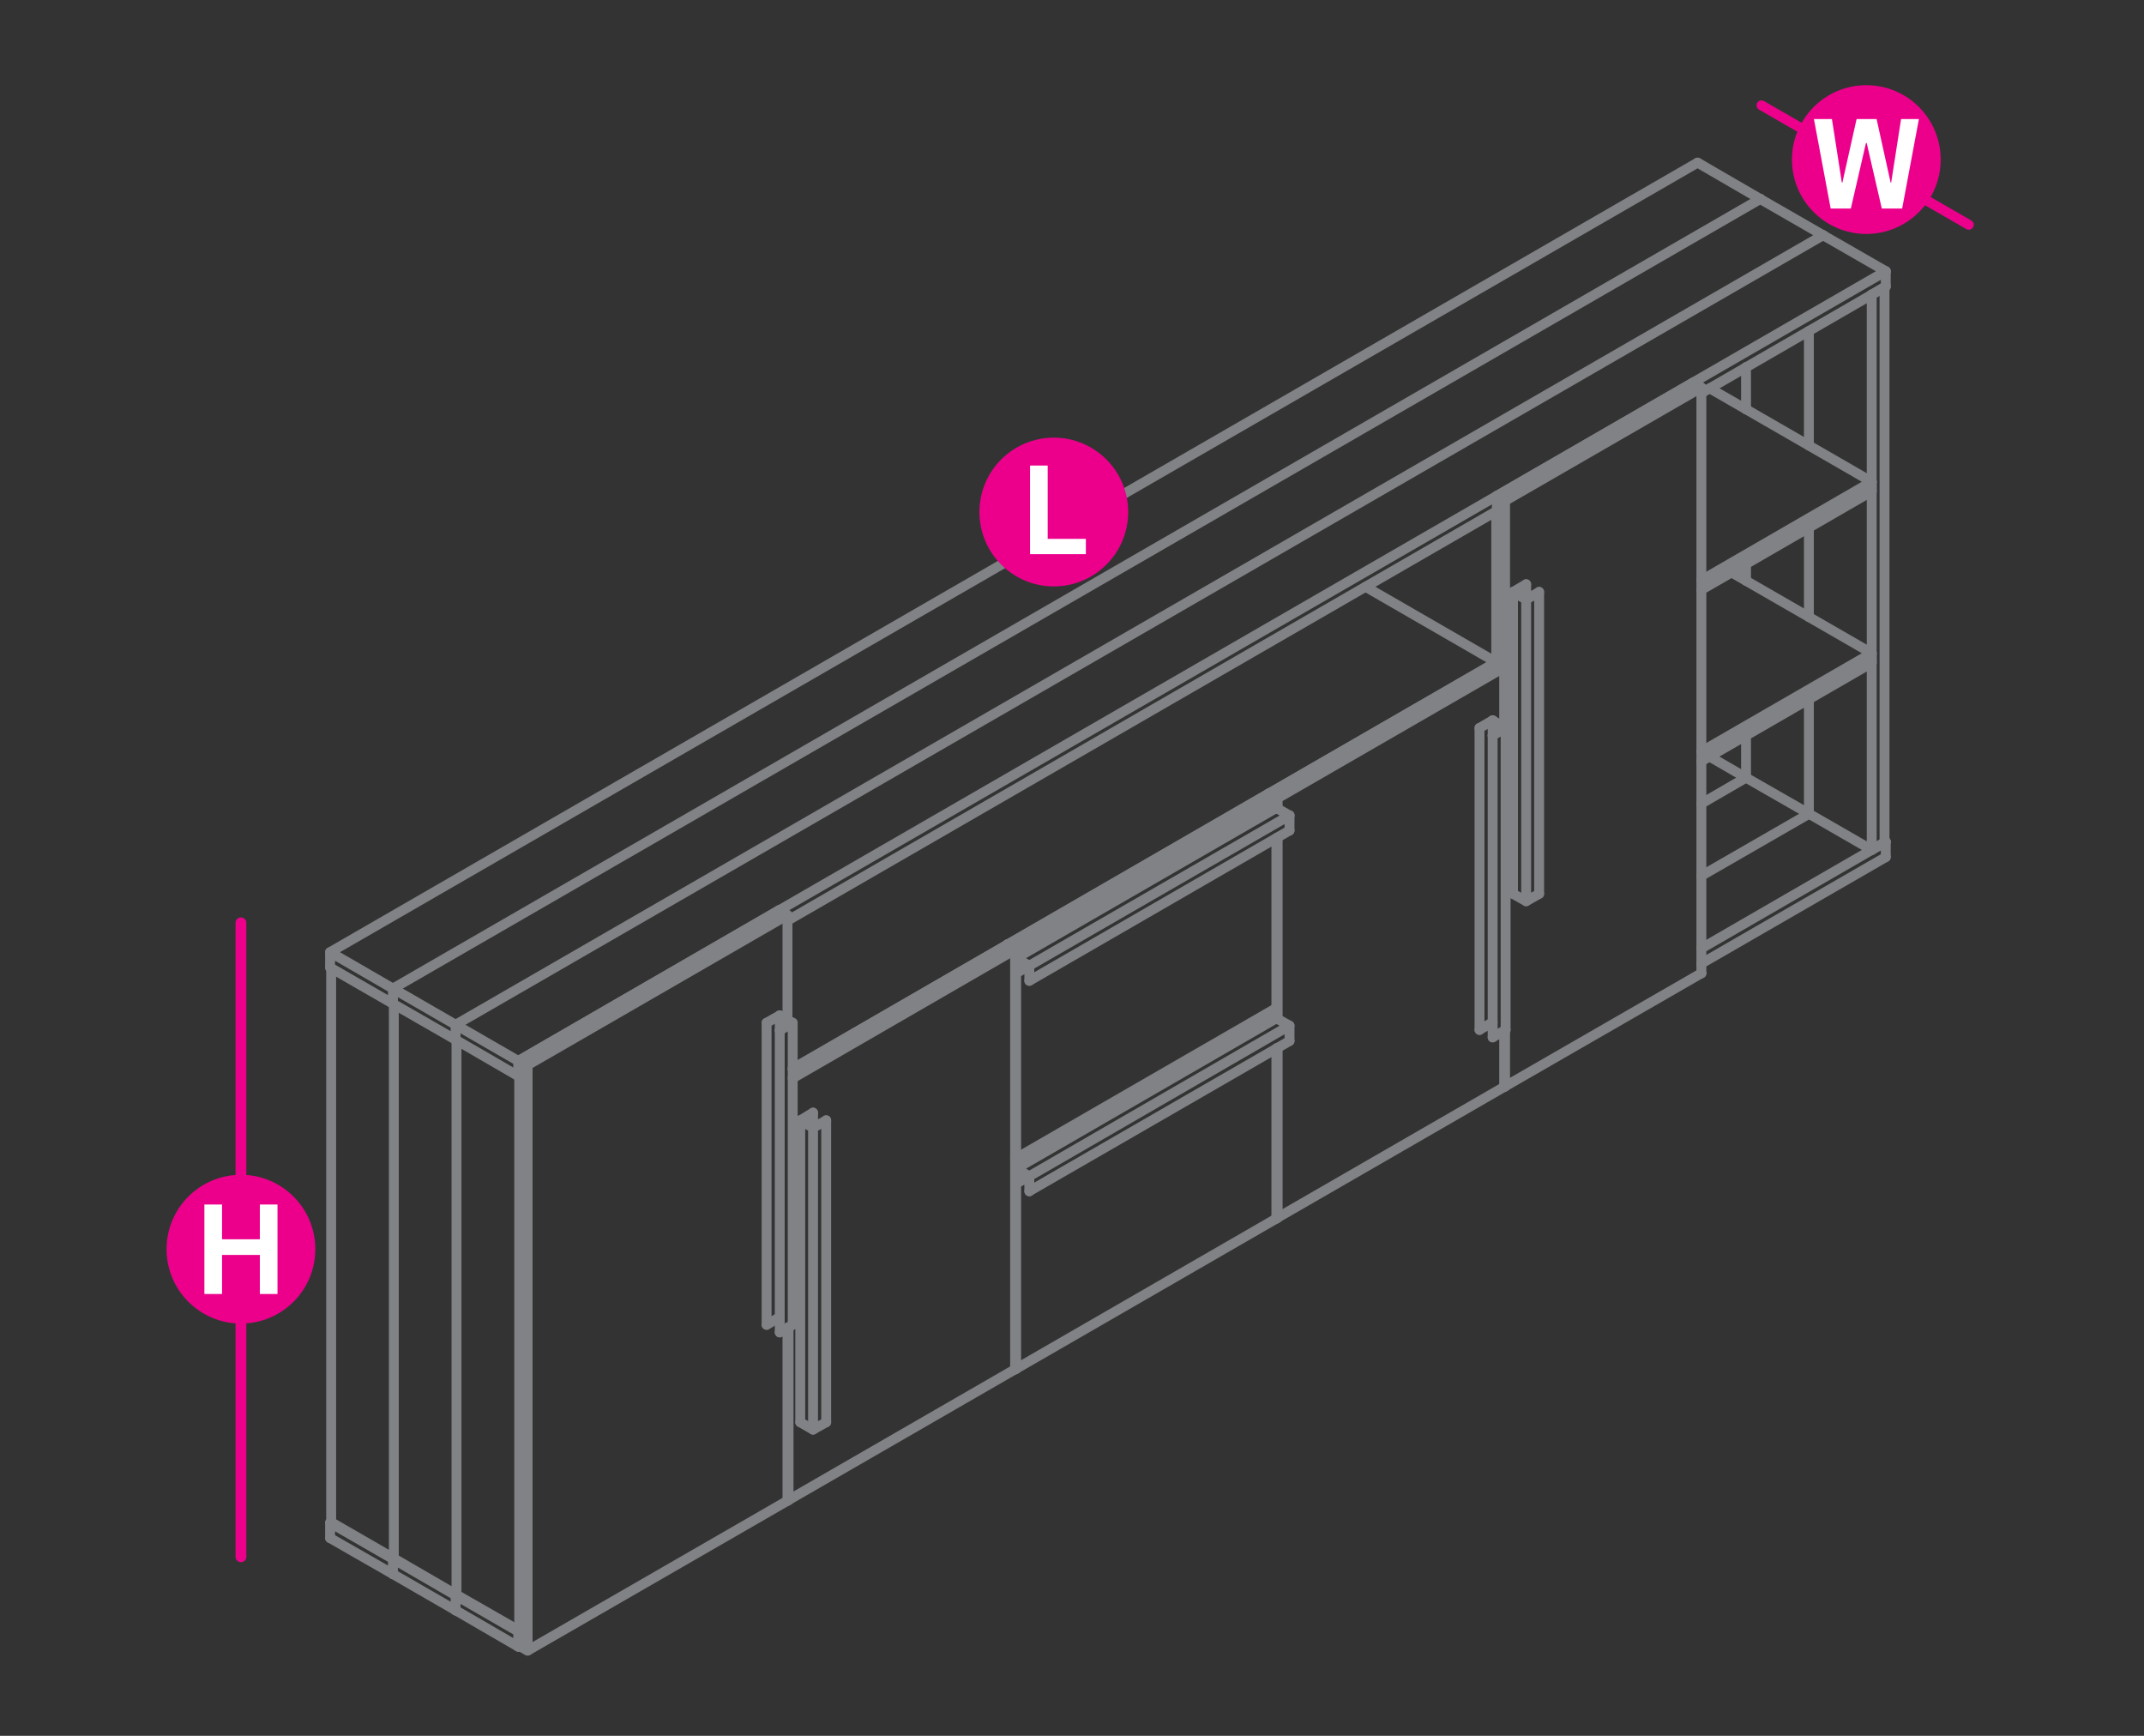 <?xml version="1.0" encoding="utf-8"?>
<!-- Generator: Adobe Illustrator 17.0.0, SVG Export Plug-In . SVG Version: 6.00 Build 0)  -->
<!DOCTYPE svg PUBLIC "-//W3C//DTD SVG 1.1//EN" "http://www.w3.org/Graphics/SVG/1.1/DTD/svg11.dtd">
<svg version="1.1" id="Layer_1" xmlns="http://www.w3.org/2000/svg" xmlns:xlink="http://www.w3.org/1999/xlink" x="0px" y="0px"
	 width="1190.6px" height="963.8px" viewBox="0 14.2 1190.6 963.8" style="enable-background:new 0 14.2 1190.6 963.8;"
	 xml:space="preserve">
<rect x="0" y="14.2" width="1190.6" height="963.8" fill="#333333" stroke="none"/>
<style type="text/css">
	.st0{fill:none;stroke:#808285;stroke-width:5.5;stroke-linecap:round;stroke-linejoin:round;stroke-miterlimit:10;}
	.st1{fill:none;stroke:#EC008B;stroke-width:5.5;stroke-linecap:round;stroke-linejoin:round;stroke-miterlimit:10;}
	.st2{fill:#EC008B;}
	.st3{fill:#FFFFFF;}
	.st4{fill:none;stroke:#EC008B;stroke-width:6;stroke-linecap:round;stroke-linejoin:round;stroke-miterlimit:10;}
</style>
<g>
	<polyline class="st0" points="564.3,663.1 564.3,671.4 571.6,667.3 571.6,675.6 716.1,592.2 716.1,583.7 708.8,579.6 564.3,663.1 
		571.6,667.3 716.1,583.7 	"/>
	<line class="st0" x1="716.1" y1="592.1" x2="716.1" y2="592.2"/>
	<line class="st0" x1="716.1" y1="583.7" x2="716.1" y2="583.8"/>
	<line class="st0" x1="708.8" y1="579.6" x2="708.8" y2="579.7"/>
	<line class="st0" x1="571.6" y1="667.1" x2="571.6" y2="667.3"/>
	<line class="st0" x1="571.6" y1="675.6" x2="571.6" y2="675.7"/>
	<line class="st0" x1="564.3" y1="671.4" x2="564.3" y2="671.5"/>
	<line class="st0" x1="564.3" y1="663" x2="564.3" y2="663.1"/>
	<polyline class="st0" points="571.6,550.4 571.6,558.8 716.1,475.3 716.1,467 708.8,462.8 	"/>
	<polyline class="st0" points="564.3,546.2 571.6,550.4 716.1,467 	"/>
	<polyline class="st0" points="571.5,550.4 564.3,554.6 564.3,546.2 708.8,462.8 	"/>
	<line class="st0" x1="716.1" y1="475.3" x2="716.1" y2="475.4"/>
	<line class="st0" x1="716.1" y1="466.9" x2="716.1" y2="467"/>
	<line class="st0" x1="708.8" y1="462.7" x2="708.8" y2="462.8"/>
	<line class="st0" x1="571.6" y1="550.4" x2="571.6" y2="550.5"/>
	<line class="st0" x1="571.6" y1="558.7" x2="571.6" y2="558.8"/>
	<line class="st0" x1="564.3" y1="554.6" x2="564.3" y2="554.7"/>
	<line class="st0" x1="564.3" y1="546.2" x2="564.3" y2="546.4"/>
	<polyline class="st0" points="451.5,808 458.8,803.9 458.8,636.3 451.5,640.4 444.4,636.3 444.4,803.9 451.5,808 451.5,640.4 
		451.5,632 444.4,636.3 	"/>
	<line class="st0" x1="458.8" y1="636.2" x2="458.8" y2="636.3"/>
	<line class="st0" x1="458.8" y1="803.8" x2="458.8" y2="803.9"/>
	<line class="st0" x1="451.5" y1="632" x2="451.5" y2="632.1"/>
	<line class="st0" x1="451.5" y1="640.3" x2="451.5" y2="640.4"/>
	<line class="st0" x1="451.5" y1="807.9" x2="451.5" y2="808"/>
	<line class="st0" x1="444.4" y1="636.2" x2="444.4" y2="636.3"/>
	<line class="st0" x1="444.4" y1="803.8" x2="444.4" y2="803.9"/>
	<polyline class="st0" points="847.5,514.6 854.7,510.5 854.7,342.9 847.5,347.1 840.2,342.9 840.2,510.5 847.5,514.6 847.5,347.1 
		847.5,338.6 840.2,342.9 	"/>
	<line class="st0" x1="854.7" y1="342.8" x2="854.7" y2="342.9"/>
	<line class="st0" x1="854.7" y1="510.4" x2="854.7" y2="510.5"/>
	<line class="st0" x1="847.5" y1="338.6" x2="847.5" y2="338.7"/>
	<line class="st0" x1="847.5" y1="346.9" x2="847.5" y2="347.1"/>
	<line class="st0" x1="847.5" y1="514.5" x2="847.5" y2="514.6"/>
	<line class="st0" x1="840.2" y1="342.8" x2="840.2" y2="342.9"/>
	<line class="st0" x1="840.2" y1="510.4" x2="840.2" y2="510.5"/>
	<polyline class="st0" points="828.9,581.8 821.6,586 821.6,418.4 828.9,414.2 828.9,422.6 	"/>
	<polyline class="st0" points="828.9,414.2 836.1,418.4 836.1,586 	"/>
	<polyline class="st0" points="836.1,586.1 836.1,586 828.9,590.2 828.9,422.6 836.1,418.4 836.1,418.5 	"/>
	<line class="st0" x1="828.9" y1="422.6" x2="828.9" y2="422.7"/>
	<line class="st0" x1="828.9" y1="590.1" x2="828.9" y2="590.2"/>
	<line class="st0" x1="828.9" y1="414.1" x2="828.9" y2="414.2"/>
	<line class="st0" x1="821.6" y1="418.4" x2="821.6" y2="418.5"/>
	<line class="st0" x1="821.6" y1="586" x2="821.6" y2="586.1"/>
	<polyline class="st0" points="433,745.5 425.7,749.8 425.7,582.1 433,578 433,586.4 	"/>
	<polyline class="st0" points="433,578 440.2,582.1 440.2,749.8 	"/>
	<polyline class="st0" points="440.2,749.7 440.2,749.8 433,754 433,586.4 440.2,582.1 440.2,582.2 	"/>
	<line class="st0" x1="433" y1="586.3" x2="433" y2="586.4"/>
	<line class="st0" x1="433" y1="753.9" x2="433" y2="754"/>
	<line class="st0" x1="433" y1="578" x2="433" y2="578.1"/>
	<line class="st0" x1="425.7" y1="582.1" x2="425.7" y2="582.2"/>
	<line class="st0" x1="425.7" y1="749.7" x2="425.7" y2="749.8"/>
	<polyline class="st0" points="944.8,554.6 835.8,617.4 835.3,617.2 	"/>
	<polyline class="st0" points="831.2,382.4 831.2,289.6 835.8,292.3 835.8,418.3 	"/>
	<line class="st0" x1="835.8" y1="617.4" x2="835.8" y2="586.2"/>
	<polyline class="st0" points="940.1,226.7 944.8,229.4 835.8,292.3 	"/>
	<line class="st0" x1="944.8" y1="554.6" x2="944.8" y2="229.4"/>
	<line class="st0" x1="940.1" y1="226.7" x2="831.2" y2="289.6"/>
	<line class="st0" x1="944.8" y1="229.4" x2="944.8" y2="229.5"/>
	<line class="st0" x1="944.8" y1="554.5" x2="944.8" y2="554.6"/>
	<line class="st0" x1="940.1" y1="226.7" x2="940.1" y2="226.8"/>
	<line class="st0" x1="835.8" y1="292.2" x2="835.8" y2="292.3"/>
	<line class="st0" x1="835.8" y1="617.4" x2="835.8" y2="617.5"/>
	<line class="st0" x1="831.2" y1="289.5" x2="831.2" y2="289.6"/>
	<polyline class="st0" points="949.4,229.8 1039.4,281.7 944.8,336.4 	"/>
	<polyline class="st0" points="1039.4,281.7 1039.4,287 944.8,341.7 	"/>
	<line class="st0" x1="1039.4" y1="287" x2="1039.4" y2="287.1"/>
	<line class="st0" x1="1039.4" y1="281.7" x2="1039.4" y2="281.8"/>
	<polyline class="st0" points="961.5,332 1039.4,376.9 944.8,431.5 	"/>
	<polyline class="st0" points="1039.4,376.9 1039.4,382.3 944.8,436.9 	"/>
	<line class="st0" x1="1039.4" y1="382.2" x2="1039.4" y2="382.3"/>
	<line class="st0" x1="1039.4" y1="376.9" x2="1039.4" y2="377"/>
	<polyline class="st0" points="437.3,847.5 293,930.7 288.4,928.1 288.4,603 293,605.6 293,930.7 	"/>
	<polyline class="st0" points="432.6,519.6 437.3,522.3 293,605.6 	"/>
	<line class="st0" x1="437.3" y1="580.5" x2="437.3" y2="522.3"/>
	<line class="st0" x1="437.3" y1="847.5" x2="437.3" y2="751.4"/>
	<line class="st0" x1="432.6" y1="519.6" x2="288.4" y2="603"/>
	<line class="st0" x1="437.3" y1="522.3" x2="437.3" y2="522.4"/>
	<line class="st0" x1="437.3" y1="847.4" x2="437.3" y2="847.5"/>
	<line class="st0" x1="432.6" y1="519.6" x2="432.6" y2="519.8"/>
	<line class="st0" x1="293" y1="605.6" x2="293" y2="605.7"/>
	<line class="st0" x1="293" y1="930.7" x2="293" y2="930.7"/>
	<line class="st0" x1="288.4" y1="603" x2="288.4" y2="603.1"/>
	<line class="st0" x1="288.4" y1="928.1" x2="288.4" y2="928.2"/>
	<polyline class="st0" points="288.6,919.6 288.4,919.7 253.5,899.7 	"/>
	<polyline class="st0" points="288.3,611.4 288.4,611.4 288.4,919.7 	"/>
	<line class="st0" x1="288.4" y1="611.3" x2="288.4" y2="611.4"/>
	<line class="st0" x1="288.4" y1="919.6" x2="288.4" y2="919.7"/>
	<line class="st0" x1="253.5" y1="899.6" x2="253.5" y2="899.7"/>
	<polyline class="st0" points="183.9,551.7 183.9,859.4 218.7,879.5 218.7,571.8 	"/>
	<line class="st0" x1="218.7" y1="879.5" x2="218.7" y2="879.6"/>
	<line class="st0" x1="183.9" y1="859.4" x2="183.9" y2="859.5"/>
	<polyline class="st0" points="218.7,879.5 253.5,899.7 253.5,591.8 	"/>
	<line class="st0" x1="253.5" y1="899.6" x2="253.5" y2="899.7"/>
	<line class="st0" x1="218.7" y1="879.5" x2="218.7" y2="879.6"/>
	<line class="st0" x1="969.6" y1="446" x2="1004.5" y2="466"/>
	<line class="st0" x1="1004.5" y1="261.6" x2="1004.5" y2="198"/>
	<line class="st0" x1="1004.5" y1="356.8" x2="1004.5" y2="307.2"/>
	<polyline class="st0" points="1004.5,402.5 1004.5,466 1004.5,466.1 	"/>
	<line class="st0" x1="969.6" y1="445.8" x2="969.6" y2="446"/>
	<line class="st0" x1="949.2" y1="434.2" x2="969.6" y2="446"/>
	<line class="st0" x1="969.6" y1="241.5" x2="969.6" y2="218"/>
	<line class="st0" x1="969.6" y1="336.7" x2="969.6" y2="327.3"/>
	<polyline class="st0" points="969.6,422.6 969.6,446 969.6,445.8 	"/>
	<line class="st0" x1="1039.4" y1="177.8" x2="1046.5" y2="173.6"/>
	<polyline class="st0" points="1004.5,466 1039.4,486.1 1046.5,481.9 	"/>
	<polyline class="st0" points="1039.2,177.8 1039.4,177.8 1039.4,486.1 	"/>
	<polyline class="st0" points="1046.5,173.5 1046.5,173.6 1046.5,481.9 1046.5,482.1 	"/>
	<line class="st0" x1="1039.4" y1="486.1" x2="1039.4" y2="486.2"/>
	<line class="st0" x1="1039.4" y1="177.8" x2="1039.4" y2="177.9"/>
	<line class="st0" x1="1004.5" y1="466" x2="1004.5" y2="466.1"/>
	<polyline class="st0" points="709.5,463.2 709.5,457.4 835.3,384.8 830.6,382.1 	"/>
	<line class="st0" x1="709.5" y1="580" x2="709.5" y2="479.2"/>
	<polyline class="st0" points="709.5,596 709.5,690.3 708.8,690 	"/>
	<polyline class="st0" points="704.8,455.4 704.8,454.7 709.5,457.4 	"/>
	<line class="st0" x1="709.5" y1="690.3" x2="835.3" y2="617.7"/>
	<line class="st0" x1="830.6" y1="382.1" x2="704.8" y2="454.7"/>
	<line class="st0" x1="835.3" y1="418" x2="835.3" y2="384.8"/>
	<polyline class="st0" points="835.3,586.5 835.3,617.7 835.3,617.8 	"/>
	<line class="st0" x1="835.3" y1="384.8" x2="835.3" y2="384.9"/>
	<line class="st0" x1="830.6" y1="382" x2="830.6" y2="382.1"/>
	<line class="st0" x1="709.5" y1="690.3" x2="709.5" y2="690.4"/>
	<line class="st0" x1="709.5" y1="457.4" x2="709.5" y2="457.5"/>
	<line class="st0" x1="704.8" y1="454.7" x2="704.8" y2="454.8"/>
	<polyline class="st0" points="559.6,539.2 559.6,538.6 564.3,541.2 564.3,657.3 563.7,657 	"/>
	<line class="st0" x1="564.3" y1="657.3" x2="708.8" y2="573.9"/>
	<polyline class="st0" points="564.3,541.2 708.8,457.7 704.2,455 559.6,538.6 	"/>
	<line class="st0" x1="708.8" y1="462.8" x2="708.8" y2="457.7"/>
	<line class="st0" x1="708.8" y1="573.9" x2="708.8" y2="479.6"/>
	<line class="st0" x1="708.8" y1="457.7" x2="708.8" y2="457.8"/>
	<line class="st0" x1="708.8" y1="573.8" x2="708.8" y2="573.9"/>
	<line class="st0" x1="704.2" y1="455" x2="704.2" y2="455.1"/>
	<line class="st0" x1="564.3" y1="541.1" x2="564.3" y2="541.2"/>
	<line class="st0" x1="564.3" y1="657.3" x2="564.3" y2="657.4"/>
	<line class="st0" x1="559.6" y1="538.4" x2="559.6" y2="538.6"/>
	<polyline class="st0" points="708.8,690.8 564.3,774.2 563.7,773.8 	"/>
	<polyline class="st0" points="564.3,658.1 708.8,574.5 708.2,574.2 	"/>
	<polyline class="st0" points="563.7,657.7 564.3,658.1 564.3,774.2 	"/>
	<line class="st0" x1="708.8" y1="579.7" x2="708.8" y2="574.5"/>
	<line class="st0" x1="708.8" y1="690.8" x2="708.8" y2="596.3"/>
	<line class="st0" x1="708.8" y1="574.5" x2="708.8" y2="574.7"/>
	<line class="st0" x1="708.8" y1="690.6" x2="708.8" y2="690.8"/>
	<line class="st0" x1="564.3" y1="658" x2="564.3" y2="658.1"/>
	<line class="st0" x1="564.3" y1="774.2" x2="564.3" y2="774.3"/>
	<polyline class="st0" points="563.7,774.5 437.9,847.1 437.3,846.9 	"/>
	<polyline class="st0" points="440.2,612.9 563.7,541.5 559.1,538.9 	"/>
	<line class="st0" x1="437.9" y1="847.1" x2="437.9" y2="751.2"/>
	<line class="st0" x1="559.1" y1="538.9" x2="440.2" y2="607.6"/>
	<polyline class="st0" points="563.7,774.6 563.7,774.5 563.7,541.5 563.7,541.7 	"/>
	<line class="st0" x1="559.1" y1="538.8" x2="559.1" y2="538.9"/>
	<line class="st0" x1="437.9" y1="847.1" x2="437.9" y2="847.2"/>
	<polyline class="st0" points="830.9,382.3 830.9,381.9 758.3,340 	"/>
	<polyline class="st0" points="440.2,607.6 830.9,381.9 830.9,382 	"/>
	<polyline class="st0" points="831.2,297.9 830.9,298.1 830.9,382.3 	"/>
	<line class="st0" x1="830.9" y1="298" x2="830.9" y2="298.1"/>
	<polyline class="st0" points="218.2,879.8 253,900 253,908.3 218.2,888.2 	"/>
	<line class="st0" x1="944.8" y1="500.5" x2="1004.5" y2="466.1"/>
	<polyline class="st0" points="253.5,899.7 253,900 253,899.9 	"/>
	<line class="st0" x1="253" y1="908.3" x2="253" y2="908.4"/>
	<line class="st0" x1="218.2" y1="879.8" x2="218.2" y2="879.9"/>
	<line class="st0" x1="218.2" y1="888.1" x2="218.2" y2="888.2"/>
	<polyline class="st0" points="183.9,859.5 183.3,859.7 218.2,879.8 218.2,888.2 183.3,868.2 183.3,859.7 	"/>
	<line class="st0" x1="944.8" y1="460.4" x2="969.6" y2="446"/>
	<polyline class="st0" points="218.7,879.5 218.2,879.8 218.2,879.9 	"/>
	<line class="st0" x1="218.2" y1="888.1" x2="218.2" y2="888.2"/>
	<line class="st0" x1="183.3" y1="859.7" x2="183.3" y2="859.8"/>
	<line class="st0" x1="183.3" y1="868" x2="183.3" y2="868.2"/>
	<polyline class="st0" points="253,900 287.8,920.1 287.8,928.5 253,908.3 	"/>
	<polyline class="st0" points="1047.2,481.6 1047.2,490.1 944.8,549.2 	"/>
	<line class="st0" x1="287.8" y1="928.5" x2="288.4" y2="928.2"/>
	<polyline class="st0" points="1046.5,481.3 1047.2,481.6 944.8,540.8 	"/>
	<line class="st0" x1="287.8" y1="920.1" x2="288.6" y2="919.6"/>
	<line class="st0" x1="1047.2" y1="481.6" x2="1047.2" y2="481.7"/>
	<line class="st0" x1="1047.2" y1="490" x2="1047.2" y2="490.1"/>
	<line class="st0" x1="287.8" y1="920.1" x2="287.8" y2="920.2"/>
	<line class="st0" x1="287.8" y1="928.4" x2="287.8" y2="928.5"/>
	<line class="st0" x1="253" y1="899.9" x2="253" y2="900"/>
	<line class="st0" x1="253" y1="908.3" x2="253" y2="908.4"/>
	<polyline class="st0" points="218.2,563.1 253,583.2 253,591.5 218.2,571.5 	"/>
	<polyline class="st0" points="977.5,124.7 1012.4,144.8 253,583.2 	"/>
	<line class="st0" x1="1012.4" y1="144.8" x2="1012.4" y2="144.9"/>
	<line class="st0" x1="977.5" y1="124.6" x2="977.5" y2="124.7"/>
	<line class="st0" x1="253" y1="583.2" x2="253" y2="583.3"/>
	<line class="st0" x1="253" y1="591.5" x2="253" y2="591.6"/>
	<line class="st0" x1="218.2" y1="563" x2="218.2" y2="563.1"/>
	<line class="st0" x1="218.2" y1="571.5" x2="218.2" y2="571.6"/>
	<polyline class="st0" points="183.3,542.9 218.2,563.1 218.2,571.5 183.3,551.4 183.3,542.9 942.7,104.5 977.5,124.7 218.2,563.1 	
		"/>
	<line class="st0" x1="977.5" y1="124.6" x2="977.5" y2="124.7"/>
	<line class="st0" x1="942.7" y1="104.5" x2="942.7" y2="104.6"/>
	<line class="st0" x1="218.2" y1="563" x2="218.2" y2="563.1"/>
	<line class="st0" x1="218.2" y1="571.5" x2="218.2" y2="571.6"/>
	<line class="st0" x1="183.3" y1="542.9" x2="183.3" y2="543"/>
	<line class="st0" x1="183.3" y1="551.3" x2="183.3" y2="551.4"/>
	<polyline class="st0" points="253,583.2 287.8,603.3 287.8,611.7 253,591.5 	"/>
	<polyline class="st0" points="1047.2,164.8 1047.2,173.3 944.8,232.5 	"/>
	<line class="st0" x1="437.3" y1="525.4" x2="831.2" y2="297.9"/>
	<line class="st0" x1="287.8" y1="611.7" x2="288.4" y2="611.4"/>
	<polyline class="st0" points="1012.4,144.8 1047.2,164.8 287.8,603.3 	"/>
	<line class="st0" x1="1047.2" y1="164.8" x2="1047.2" y2="165"/>
	<line class="st0" x1="1047.2" y1="173.2" x2="1047.2" y2="173.3"/>
	<line class="st0" x1="1012.4" y1="144.8" x2="1012.4" y2="144.9"/>
	<line class="st0" x1="287.8" y1="603.3" x2="287.8" y2="603.4"/>
	<line class="st0" x1="287.8" y1="611.6" x2="287.8" y2="611.7"/>
	<line class="st0" x1="253" y1="583.2" x2="253" y2="583.3"/>
	<line class="st0" x1="253" y1="591.5" x2="253" y2="591.6"/>
</g>
<line class="st1" x1="1093.3" y1="139" x2="978.2" y2="72.7"/>
<g>
	<g>
		<circle class="st2" cx="1036.4" cy="102.8" r="41.3"/>
	</g>
	<g>
		<path class="st3" d="M1056.3,130H1045l-8.4-36.4h-0.4l-8.4,36.4h-11.2l-9.3-49.7h10l5.5,35.3h0.3l7.9-35.3h11.1l7.8,35.3h0.3
			l5.5-35.3h9.9L1056.3,130z"/>
	</g>
</g>
<g>
	<g>
		<path class="st2" d="M626.5,298.5c0,22.8-18.5,41.3-41.3,41.3c-22.8,0-41.3-18.5-41.3-41.3c0-22.8,18.5-41.3,41.3-41.3
			C608,257.2,626.5,275.7,626.5,298.5z"/>
	</g>
	<g>
		<path class="st3" d="M572,321.9v-49.2h9.8v40.7H603v8.5H572z"/>
	</g>
</g>
<line class="st4" x1="133.8" y1="526.6" x2="133.8" y2="878.6"/>
<g>
	<g>
		<circle class="st2" cx="133.8" cy="707.8" r="41.3"/>
	</g>
	<g>
		<path class="st3" d="M113.5,732.7V683h9.8v19.3h21V683h9.8v49.7h-9.8V711h-21v21.7H113.5z"/>
	</g>
</g>
</svg>
